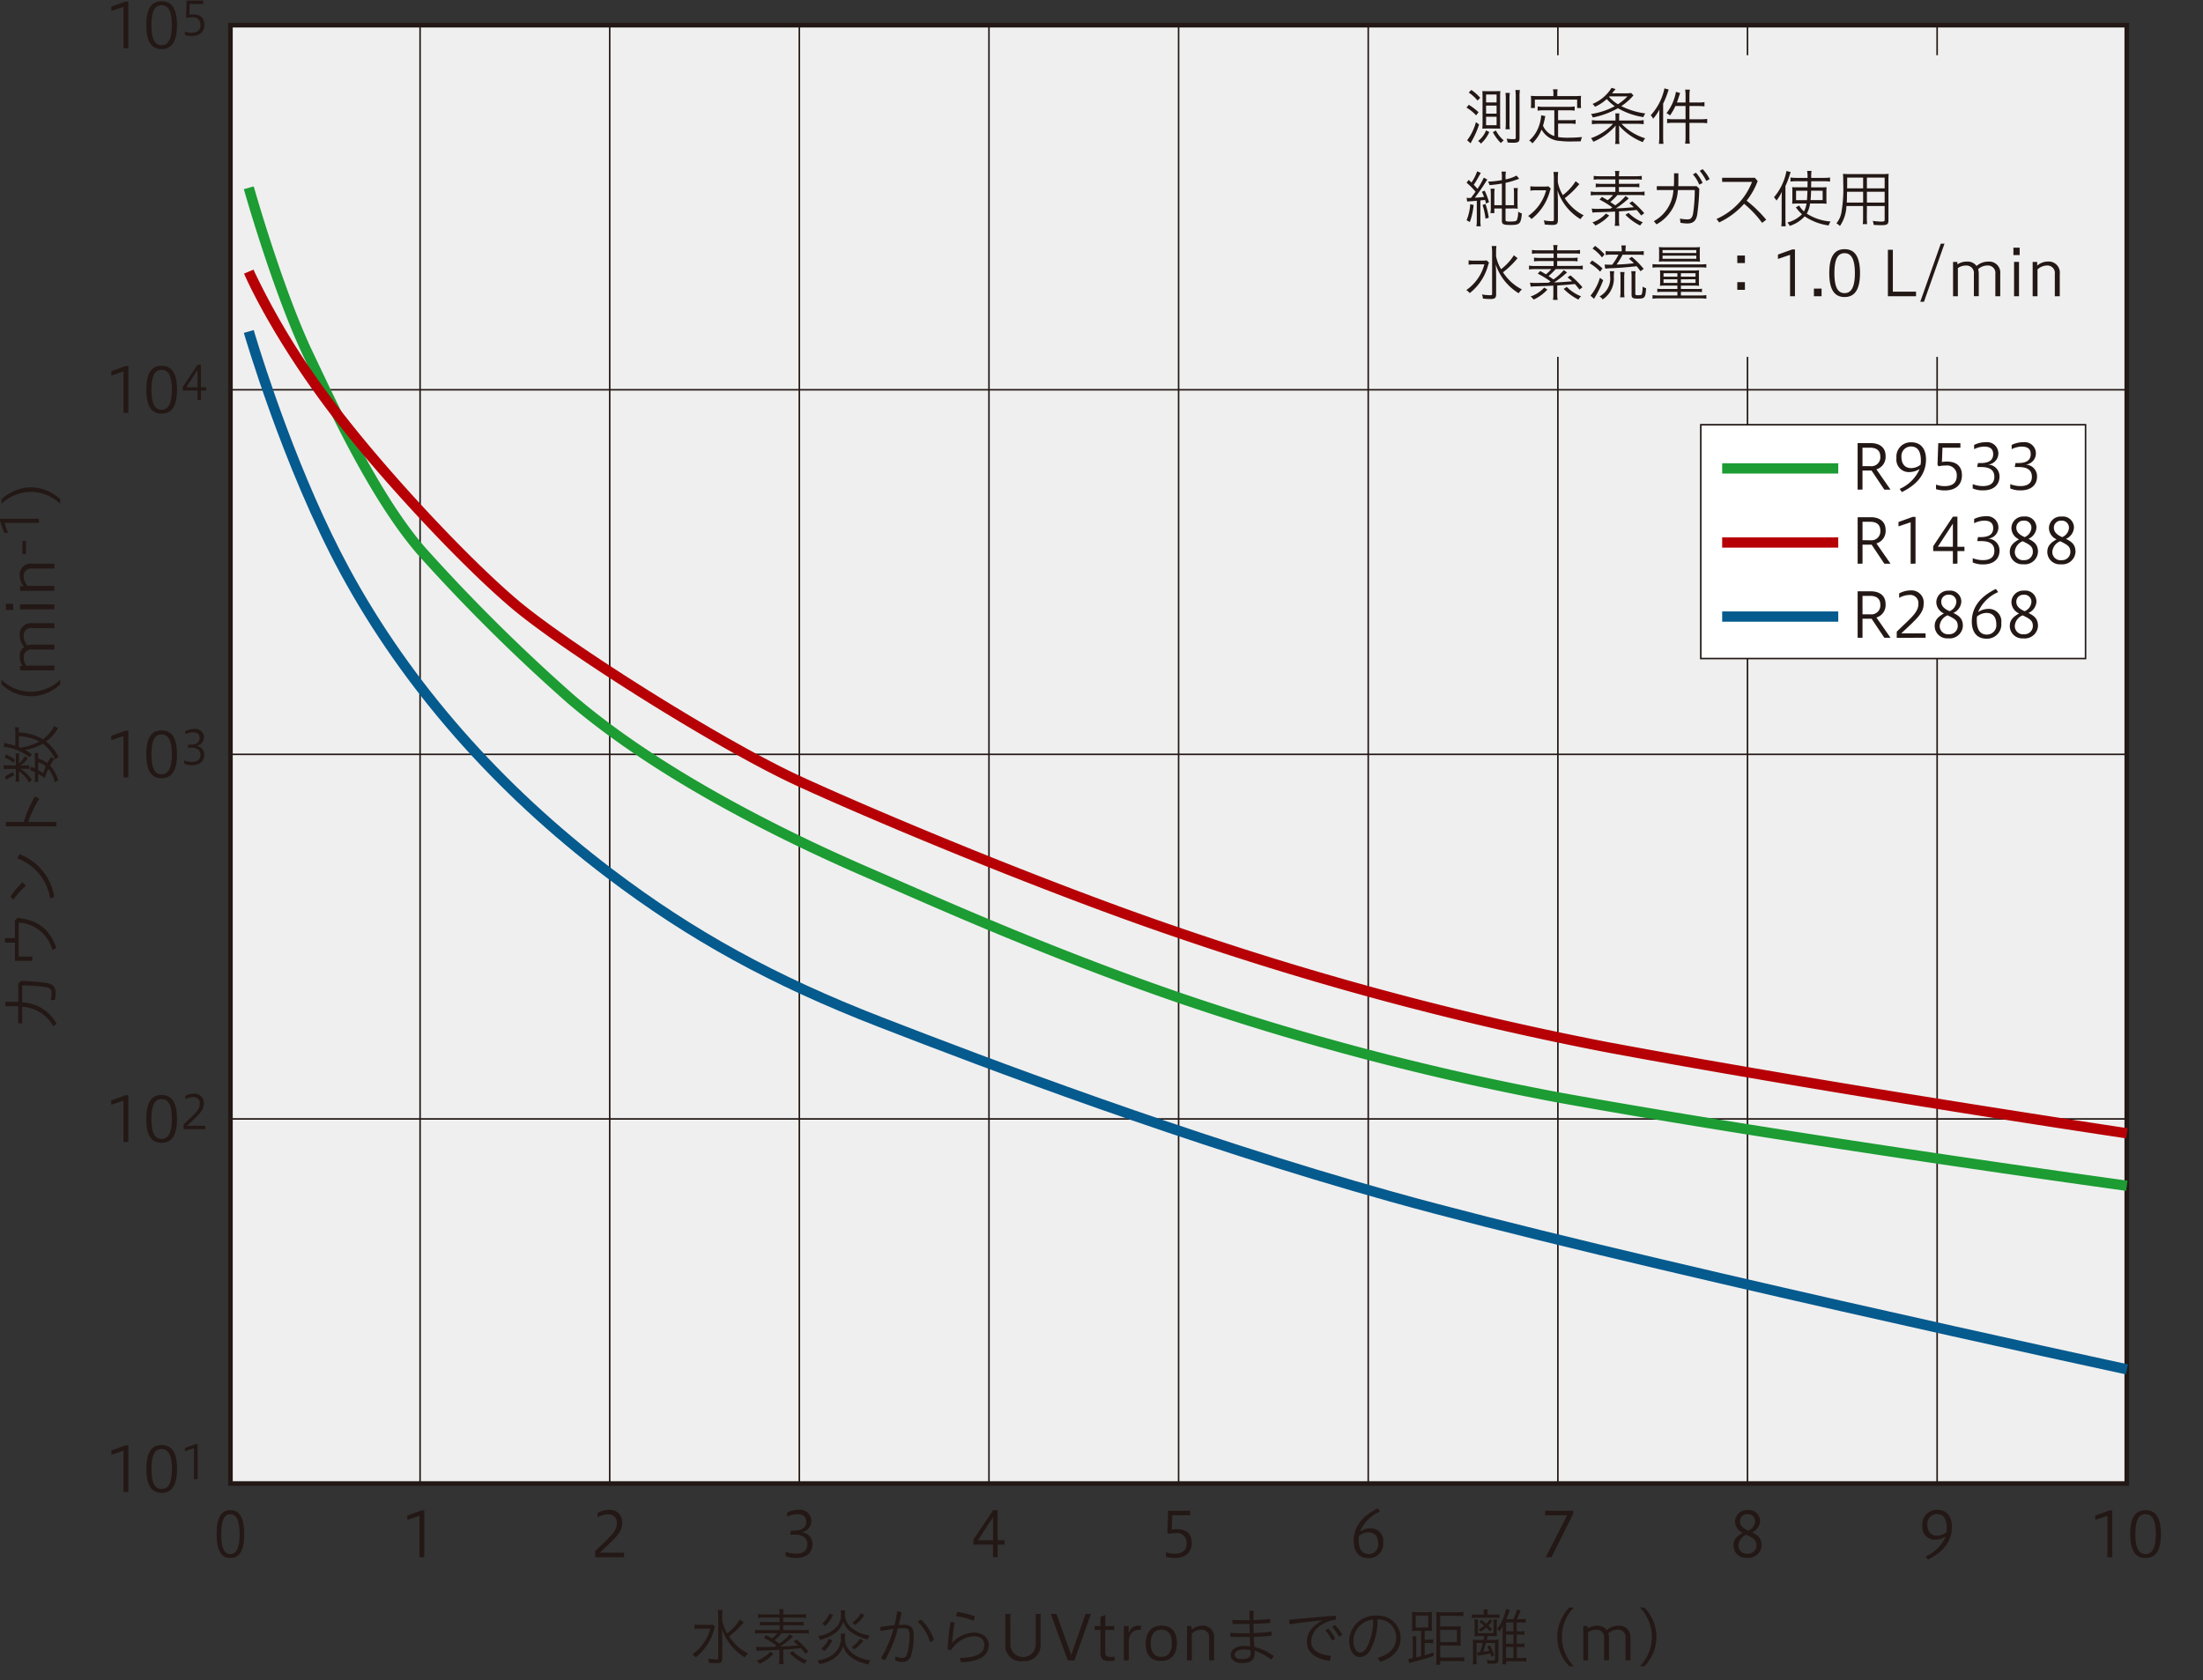 <svg xmlns="http://www.w3.org/2000/svg" width="119.587mm" height="91.241mm" viewBox="0 0 338.987 258.636">
  <rect x="0" y="0" width="338.987" height="258.636" fill="#333333" stroke="none"/>
  <title>2_ja</title>
  <g>
    <g>
      <rect x="35.459" y="3.878" width="291.797" height="224.459" style="fill: #efefef"/>
      <polygon points="327.256 228.336 327.256 228.69 35.106 228.69 35.106 3.524 327.609 3.524 327.609 228.69 327.256 228.69 327.256 228.336 326.902 228.336 326.902 4.231 35.813 4.231 35.813 227.983 327.256 227.983 327.256 228.336 326.902 228.336 327.256 228.336" style="fill: #231815"/>
      <polyline points="64.758 3.877 64.758 228.336 64.52 228.336 64.52 3.877" style="fill: #231815"/>
      <polyline points="93.937 3.877 93.937 228.336 93.7 228.336 93.7 3.877" style="fill: #231815"/>
      <polyline points="123.117 3.877 123.117 228.336 122.879 228.336 122.879 3.877" style="fill: #231815"/>
      <polyline points="152.297 3.877 152.297 228.336 152.059 228.336 152.059 3.877" style="fill: #231815"/>
      <polyline points="181.476 3.877 181.476 228.336 181.239 228.336 181.239 3.877" style="fill: #231815"/>
      <polyline points="210.656 3.877 210.656 228.336 210.418 228.336 210.418 3.877" style="fill: #231815"/>
      <polyline points="239.836 3.877 239.836 228.336 239.598 228.336 239.598 3.877" style="fill: #231815"/>
      <polyline points="269.015 3.877 269.015 228.336 268.778 228.336 268.778 3.877" style="fill: #231815"/>
      <polyline points="298.195 3.877 298.195 228.336 297.957 228.336 297.957 3.877" style="fill: #231815"/>
      <polyline points="35.459 172.103 327.255 172.103 327.255 172.341 35.459 172.341" style="fill: #231815"/>
      <polyline points="35.459 115.988 327.255 115.988 327.255 116.226 35.459 116.226" style="fill: #231815"/>
      <polyline points="35.459 59.873 327.255 59.873 327.255 60.111 35.459 60.111" style="fill: #231815"/>
    </g>
    <path d="M35.444,233.056c1.009,0,1.428,1.075,1.428,3.063s-.419,3.083-1.428,3.083-1.4-1.094-1.4-3.083S34.435,233.056,35.444,233.056Zm.008-.619c-1.453,0-2.12,1.218-2.12,3.682S34,239.8,35.452,239.8s2.129-1.256,2.129-3.682S36.914,232.437,35.452,232.437Z" style="fill: #231815"/>
    <polygon points="65.29 239.677 65.29 232.475 64.872 232.475 62.674 233.265 62.674 233.94 64.539 233.303 64.539 239.677 65.29 239.677" style="fill: #231815"/>
    <path d="M96.022,239.677v-.685h-3.73c2.312-2.2,3.435-3.082,3.435-4.509a1.865,1.865,0,0,0-1.912-2.1,3.819,3.819,0,0,0-1.856.466v.685a3.341,3.341,0,0,1,1.551-.447,1.259,1.259,0,0,1,1.408,1.389c0,1.323-1.246,2.217-3.33,4.263v.941Z" style="fill: #231815"/>
    <path d="M120.9,239.5a3.894,3.894,0,0,0,1.608.295c1.722,0,2.512-.952,2.512-2.113a1.8,1.8,0,0,0-1.779-1.855,1.73,1.73,0,1,0-.324-3.444,3.967,3.967,0,0,0-1.8.419v.656a3.536,3.536,0,0,1,1.532-.4c1.151,0,1.4.57,1.4,1.17,0,1.037-.837,1.36-1.893,1.36h-.447l-.124.619h.666c1.19,0,1.979.409,1.979,1.493,0,.876-.5,1.437-1.8,1.437a4.39,4.39,0,0,1-1.532-.3Z" style="fill: #231815"/>
    <path d="M150.492,237.071l2.312-3.559v3.559Zm3.016,2.606v-1.94h1.075v-.666h-1.075v-4.634h-.694l-3.035,4.548v.752H152.8v1.94Z" style="fill: #231815"/>
    <path d="M179.4,239.611a4.849,4.849,0,0,0,1.332.19c1.75,0,2.654-.913,2.654-2.34,0-1.247-.713-2.1-2.321-2.1a4,4,0,0,0-.761.067l.085-2.2h2.759v-.7h-3.406l-.114,3.32.162.238a4.79,4.79,0,0,1,1.1-.114,1.49,1.49,0,0,1,1.7,1.6c0,1.161-.8,1.57-1.884,1.57a3.76,3.76,0,0,1-1.313-.238Z" style="fill: #231815"/>
    <path d="M209.11,236.405a2.408,2.408,0,0,1,1.447-.552c1.056,0,1.512.751,1.512,1.712a1.45,1.45,0,0,1-1.455,1.627c-.942,0-1.542-.647-1.542-2.159A2.819,2.819,0,0,1,209.11,236.405Zm2.9-4.244c-2.512,1.218-3.71,2.912-3.71,5.033,0,1.465.666,2.626,2.255,2.626a2.194,2.194,0,0,0,2.283-2.416,1.922,1.922,0,0,0-1.969-2.17,2.849,2.849,0,0,0-1.608.5,5.885,5.885,0,0,1,3.092-3.082Z" style="fill: #231815"/>
    <polygon points="238.738 239.677 242.059 233.027 242.059 232.523 237.768 232.523 237.768 233.236 241.145 233.236 237.854 239.677 238.738 239.677" style="fill: #231815"/>
    <path d="M269.013,235.586c-.942-.418-1.275-.875-1.275-1.465a1.066,1.066,0,0,1,1.142-1.065,1.078,1.078,0,0,1,1.18,1.17A1.676,1.676,0,0,1,269.013,235.586Zm-.3.638c1.218.571,1.57.856,1.57,1.665a1.28,1.28,0,0,1-1.361,1.246,1.264,1.264,0,0,1-1.418-1.294A1.918,1.918,0,0,1,268.709,236.224Zm-.552-.295c-.79.476-1.427.923-1.427,1.95a1.914,1.914,0,0,0,2.074,1.894,2.031,2.031,0,0,0,2.264-1.913c0-1.16-.637-1.579-1.465-2a2.024,2.024,0,0,0,1.227-1.75,1.7,1.7,0,0,0-1.9-1.684,1.811,1.811,0,0,0-1.951,1.76A1.943,1.943,0,0,0,268.157,235.929Z" style="fill: #231815"/>
    <path d="M299.507,235.853a2.386,2.386,0,0,1-1.418.514c-1.046,0-1.512-.733-1.512-1.713a1.471,1.471,0,0,1,1.455-1.617c.942,0,1.532.628,1.532,2.159A2.919,2.919,0,0,1,299.507,235.853Zm-2.864,4.2c2.5-1.227,3.711-2.9,3.711-5.042,0-1.447-.676-2.617-2.255-2.617a2.2,2.2,0,0,0-2.293,2.417,1.919,1.919,0,0,0,1.979,2.169,3.087,3.087,0,0,0,1.589-.476,5.892,5.892,0,0,1-3.073,3.064Z" style="fill: #231815"/>
    <path d="M330.14,233.056c1.122,0,1.589,1.075,1.589,3.063s-.467,3.083-1.589,3.083-1.561-1.094-1.561-3.083S329.017,233.056,330.14,233.056Zm.009-.619c-1.617,0-2.359,1.218-2.359,3.682s.742,3.682,2.359,3.682,2.369-1.256,2.369-3.682S331.776,232.437,330.149,232.437Zm-5.121,7.24v-7.2h-.418l-2.2.79v.675l1.865-.637v6.374Z" style="fill: #231815"/>
    <path d="M24.868,223.031c1.123,0,1.589,1.075,1.589,3.064s-.466,3.082-1.589,3.082-1.56-1.094-1.56-3.082S23.745,223.031,24.868,223.031Zm.01-.618c-1.618,0-2.36,1.217-2.36,3.682s.742,3.681,2.36,3.681,2.369-1.255,2.369-3.681S26.5,222.413,24.878,222.413Zm-5.121,7.24v-7.2h-.419l-2.2.789v.676l1.865-.638v6.375Z" style="fill: #231815"/>
    <polygon points="30.414 227.67 30.414 222.273 30.1 222.273 28.453 222.865 28.453 223.371 29.85 222.893 29.85 227.67 30.414 227.67" style="fill: #231815"/>
    <path d="M24.858,169.152c1.122,0,1.588,1.075,1.588,3.064s-.466,3.082-1.588,3.082S23.3,174.2,23.3,172.216,23.735,169.152,24.858,169.152Zm.009-.618c-1.617,0-2.359,1.217-2.359,3.682s.742,3.682,2.359,3.682,2.369-1.256,2.369-3.682S26.494,168.534,24.867,168.534Zm-5.121,7.24v-7.2h-.418l-2.2.789v.676L19,169.4v6.375Z" style="fill: #231815"/>
    <path d="M31.576,173.794v-.513h-2.8c1.732-1.647,2.574-2.31,2.574-3.379a1.4,1.4,0,0,0-1.433-1.576,2.851,2.851,0,0,0-1.391.35v.513a2.509,2.509,0,0,1,1.163-.335.943.943,0,0,1,1.055,1.041c0,.991-.934,1.661-2.5,3.194v.705Z" style="fill: #231815"/>
    <path d="M24.858,113.036c1.122,0,1.588,1.075,1.588,3.063s-.466,3.083-1.588,3.083S23.3,118.088,23.3,116.1,23.735,113.036,24.858,113.036Zm.009-.619c-1.617,0-2.359,1.218-2.359,3.682s.742,3.682,2.359,3.682,2.369-1.256,2.369-3.682S26.494,112.417,24.867,112.417Zm-5.121,7.241v-7.2h-.418l-2.2.79v.676L19,113.283v6.375Z" style="fill: #231815"/>
    <path d="M28.353,117.543a2.922,2.922,0,0,0,1.2.221c1.29,0,1.882-.713,1.882-1.583a1.351,1.351,0,0,0-1.333-1.39,1.3,1.3,0,1,0-.242-2.581,2.97,2.97,0,0,0-1.348.314v.492a2.638,2.638,0,0,1,1.148-.3c.863,0,1.048.428,1.048.877,0,.777-.627,1.019-1.419,1.019h-.335l-.092.464h.5c.891,0,1.482.306,1.482,1.119,0,.656-.377,1.077-1.347,1.077a3.308,3.308,0,0,1-1.148-.228Z" style="fill: #231815"/>
    <path d="M8.368,90.18H4.248a2.191,2.191,0,0,1-.609-1.465,1.149,1.149,0,0,1,1.313-1.2H8.368v-.761H4.933a1.7,1.7,0,0,0-1.9,1.817,2.474,2.474,0,0,0,.628,1.655H3.087v.7H8.368ZM2.031,92.925H.9v.961H2.031Zm6.337.105H3.087v.761H8.368Zm0,9.407H4.039a2.112,2.112,0,0,1-.39-1.275,1.142,1.142,0,0,1,1.3-1.189H8.368v-.752H4.933a2.857,2.857,0,0,0-.732.1,2.113,2.113,0,0,1-.562-1.447,1.148,1.148,0,0,1,1.313-1.2H8.368V95.92H4.933A1.694,1.694,0,0,0,3.04,97.728a2.728,2.728,0,0,0,.675,1.836,1.691,1.691,0,0,0-.675,1.484,2.612,2.612,0,0,0,.428,1.465H3.087v.666H8.368Zm.9,2.192a6.605,6.605,0,0,1-4.52,1.846,6.62,6.62,0,0,1-4.519-1.846v.694a6.62,6.62,0,0,0,4.519,1.846,6.605,6.605,0,0,0,4.52-1.846ZM.728,116.611a4.49,4.49,0,0,1,1.332.78l.238-.466a7.286,7.286,0,0,0-1.342-.818Zm.238,3.415a5.062,5.062,0,0,1,1.218-.675l-.2-.5a5.72,5.72,0,0,0-1.228.7ZM2.44,117.81H1.185a3.143,3.143,0,0,1-.619-.048v.628a3.974,3.974,0,0,1,.628-.047H2.44v1.208a3.783,3.783,0,0,1-.047.751h.58a3.624,3.624,0,0,1-.047-.732v-.856a4.849,4.849,0,0,1,1.541,1.75,2.04,2.04,0,0,1,.447-.409A5.237,5.237,0,0,0,3.078,118.3a2.67,2.67,0,0,0,.542.039h.523l.381.038v-.6l-.39.029H3.611a3.805,3.805,0,0,0-.533.038,3.711,3.711,0,0,0,1.208-1.123,1.77,1.77,0,0,1-.447-.361,3.574,3.574,0,0,1-.913,1.132v-.9a3.163,3.163,0,0,1,.038-.638H2.4a3.3,3.3,0,0,1,.038.628Zm3.425-.486a2.893,2.893,0,0,1,1.19.628c-.152.343-.238.543-.428,1.037-.381-.247-.533-.352-.762-.475Zm1.979-.827a7.236,7.236,0,0,0-.551.97,3.873,3.873,0,0,0-1.428-.713v-.172a3.685,3.685,0,0,1,.048-.675h-.59a2.67,2.67,0,0,1,.048.656v1.7c-.181-.085-.3-.142-.6-.257l-.133.562a4.451,4.451,0,0,1,.733.276v.827a2.715,2.715,0,0,1-.048.666h.59a3.717,3.717,0,0,1-.048-.666v-.57a7.769,7.769,0,0,1,1.009.666,12.666,12.666,0,0,1,.58-1.418,5.376,5.376,0,0,1,.98,2.046,2.263,2.263,0,0,1,.514-.3,5.745,5.745,0,0,0-1.237-2.255,7.3,7.3,0,0,1,.638-1.028Zm-4.956-1.513v-1.665a7.179,7.179,0,0,1,3.168.809,8.206,8.206,0,0,1-2.959.951Zm-.59-3.035a4.068,4.068,0,0,1,.057.875v1.97c-.286-.095-.628-.191-1.294-.362a1.692,1.692,0,0,1-.371-.114l-.143.638a7.538,7.538,0,0,1,4.015,1.617,1.859,1.859,0,0,1,.362-.466,5.6,5.6,0,0,0-1.075-.676,7.35,7.35,0,0,0,2.74-.97,6.087,6.087,0,0,1,1.9,2.426,1.815,1.815,0,0,1,.524-.381,7.548,7.548,0,0,0-1.922-2.378,6.623,6.623,0,0,0,1.846-2.065,2.524,2.524,0,0,1-.581-.342,5.731,5.731,0,0,1-1.76,2.064,7.665,7.665,0,0,0-3.71-1.046,3.649,3.649,0,0,1,.047-.79ZM.89,126.5v.685H8.672V126.5H4.324a20.534,20.534,0,0,1,1.713-3.577l-.657-.352A19,19,0,0,0,3.658,126.5Zm7.459,11.576A8.4,8.4,0,0,0,3,131.476l-.362.619a7.938,7.938,0,0,1,5.081,6.193Zm-6.289.4a11.946,11.946,0,0,1,1.931-2.15l-.552-.524a14.364,14.364,0,0,0-1.845,2.236Zm.238,5.915H.766v.694H2.3v2.817H4.971v-.676H2.878V142a5.686,5.686,0,0,1,5.185,4.244l.6-.362c-1.056-2.968-2.893-4.262-5.985-4.614l-.38.4Zm1.113,10.568A5.8,5.8,0,0,1,8.2,157.968l.5-.4a6.347,6.347,0,0,0-5.28-3.291v-2.6a25.36,25.36,0,0,1,3.6.257c.714.133.914.4.914.847a5.919,5.919,0,0,1-.124,1.18l.647-.086a5.557,5.557,0,0,0,.1-1.047c0-.856-.343-1.36-1.4-1.531a33.057,33.057,0,0,0-3.958-.314l-.381.409v2.825c-.285-.019-.58-.019-.913-.019H.833v.666H1.879c.333,0,.628.01.932.029v2.626h.6Z" style="fill: #231815"/>
    <path d="M5.992,79.85H0V80.2l.657,1.828h.562l-.53-1.551h5.3ZM4,85.289V83.27H3.443v2.019Z" style="fill: #231815"/>
    <path d="M9.272,76.857a6.605,6.605,0,0,0-4.52-1.846A6.62,6.62,0,0,0,.233,76.857v.694a6.62,6.62,0,0,1,4.519-1.846,6.605,6.605,0,0,1,4.52,1.846Z" style="fill: #231815"/>
    <path d="M253.032,256.463a6.454,6.454,0,0,0,0-9.038h-.694a6.457,6.457,0,0,1,0,9.038Zm-8.665-.9V251.23a2.112,2.112,0,0,1,1.275-.39,1.142,1.142,0,0,1,1.189,1.3v3.415h.752v-3.434a2.911,2.911,0,0,0-.095-.733,2.11,2.11,0,0,1,1.446-.561,1.148,1.148,0,0,1,1.2,1.313v3.415h.751v-3.434a1.7,1.7,0,0,0-1.807-1.894,2.725,2.725,0,0,0-1.837.676,1.689,1.689,0,0,0-1.484-.676,2.605,2.605,0,0,0-1.465.429v-.381h-.666v5.28Zm-2.192.9a6.457,6.457,0,0,1,0-9.038h-.694a6.454,6.454,0,0,0,0,9.038ZM229.6,250.726c-.257-.247-.343-.323-.581-.523.219-.219.381-.4.619-.685l-.381-.305a4.233,4.233,0,0,1-.561.714c-.238-.19-.381-.314-.761-.59l-.295.314a7.527,7.527,0,0,1,.732.571,5.472,5.472,0,0,1-.865.58,1.561,1.561,0,0,1,.323.333,7.658,7.658,0,0,0,.866-.628c.2.191.3.286.59.59Zm-1.275-2.207h-1.152a4.572,4.572,0,0,1-.7-.048v.571a4.194,4.194,0,0,1,.695-.038h2.826a5.052,5.052,0,0,1,.732.038v-.571a4.688,4.688,0,0,1-.732.048h-1.113v-.152a2.894,2.894,0,0,1,.057-.647h-.666a2.928,2.928,0,0,1,.057.656Zm-.933,6.327.324-.067c.552-.076,1.18-.2,1.608-.3.047.152.076.237.161.532l.448-.218a9.557,9.557,0,0,0-.666-1.523l-.41.181a4.8,4.8,0,0,1,.314.638c-.218.047-.513.095-.932.152.162-.466.209-.638.419-1.37h1.379v2.483c0,.181-.066.228-.314.228a5.464,5.464,0,0,1-.951-.095,1.719,1.719,0,0,1,.124.561c.39.02.551.029.732.029.752,0,.942-.143.942-.675v-2.17c0-.3.019-.675.038-.856a6.891,6.891,0,0,1-.923.038h-.913c.057-.219.1-.39.152-.6h.685c.247,0,.371,0,.723.019-.009-.2-.019-.438-.019-.6v-1.322a3,3,0,0,1,.048-.638h-.581a4.052,4.052,0,0,1,.038.638v1.465h-2.407v-1.465a4.21,4.21,0,0,1,.038-.647h-.589a5.379,5.379,0,0,1,.047.685v1.237a3.336,3.336,0,0,1-.038.647c.3-.019.447-.019.809-.019h.713c-.019.123-.076.39-.123.6h-.723a8.057,8.057,0,0,1-.914-.047,8.615,8.615,0,0,1,.038.979v1.818a8.662,8.662,0,0,1-.047.989h.618a7.071,7.071,0,0,1-.038-.98v-2.3h.961a12.752,12.752,0,0,1-.428,1.427,2.823,2.823,0,0,1-.343.019h-.114Zm4.358-1.351h1.122v1.7h-1.122Zm1.122-2.407h-1.122v-1.37h1.122Zm0,.494V253h-1.122v-1.418Zm.514,0h.324a6.029,6.029,0,0,1,.856.048v-.59a4.054,4.054,0,0,1-.847.048h-.333v-1.37h.438a9.14,9.14,0,0,1,.951.038v-.6a4.961,4.961,0,0,1-.951.057H233.4a12.266,12.266,0,0,0,.59-1.322l-.571-.162a6.785,6.785,0,0,1-.552,1.484h-1.094c.1-.218.152-.342.3-.713l.18-.476.086-.228-.609-.152a7.127,7.127,0,0,1-1.379,3.073,1.564,1.564,0,0,1,.371.38,4.866,4.866,0,0,0,.523-.837c-.019.342-.029.5-.029.828V255.1a6.126,6.126,0,0,1-.057,1.065h.6V255.7h2.2a5.58,5.58,0,0,1,.9.057v-.609a5.5,5.5,0,0,1-.875.048h-.59v-1.7h.333a4.836,4.836,0,0,1,.847.057v-.6a5.6,5.6,0,0,1-.847.048h-.333Zm-11.776,1.161v-1.874h2.579v1.874Zm0,.533h2.4c.247,0,.542.009.761.028a7.343,7.343,0,0,1-.019-.78V251.05c0-.267.009-.552.028-.752a5.852,5.852,0,0,1-.8.038h-2.369V248.7h2.674a5.68,5.68,0,0,1,.9.057v-.666a5.117,5.117,0,0,1-.914.066h-2.407c-.342,0-.685-.009-.875-.028.019.142.038.58.038.9v6.2a7.081,7.081,0,0,1-.057,1h.637v-.562H224.4a5.566,5.566,0,0,1,.913.057v-.665a6.056,6.056,0,0,1-.923.066h-2.778Zm-3.767-4.624h1.931v1.855h-1.931Zm.827,2.35v3.92c-.218.057-.466.114-.751.181v-2.484a4.4,4.4,0,0,1,.047-.761h-.628a6.032,6.032,0,0,1,.048.78v2.579a4.808,4.808,0,0,1-.685.095l.162.656c.123-.047.39-.123.609-.18,1.265-.314,2.159-.571,3.12-.9l-.019-.552c-.571.2-.77.266-1.351.438v-1.884h.514a5.963,5.963,0,0,1,.79.047v-.618a4.347,4.347,0,0,1-.79.057h-.514V251h.352a6.5,6.5,0,0,1,.771.029,8,8,0,0,1-.029-.9v-1.1a7.375,7.375,0,0,1,.038-.923,6.352,6.352,0,0,1-.884.048h-1.351a7.013,7.013,0,0,1-.857-.048c.019.181.038.59.038.942v1.085a7.183,7.183,0,0,1-.038.913,6.4,6.4,0,0,1,.78-.038Zm-7.38-1.722a8.573,8.573,0,0,1-.961,4.234c-.342.628-.723.837-1.094.837-.438,0-.98-.6-.98-1.855A3.309,3.309,0,0,1,211.294,249.28Zm1.1,6.5c1.979-.628,3.139-1.846,3.139-3.748a3.465,3.465,0,0,0-3.739-3.359,3.99,3.99,0,0,0-4.186,3.834c0,1.58.78,2.55,1.6,2.55a1.863,1.863,0,0,0,1.675-1.161,9.3,9.3,0,0,0,1.075-4.643,2.76,2.76,0,0,1,2.892,2.779c0,1.493-.951,2.606-2.863,3.139Zm-7.409-5.394a8.053,8.053,0,0,1,1.046,1.531l.514-.295a6.91,6.91,0,0,0-1.113-1.5Zm-1.037.57a5.7,5.7,0,0,1,1.018,1.561l.5-.295a6.127,6.127,0,0,0-1.066-1.541Zm-.571-1.512c-1.779,1.1-2.274,2.121-2.274,3.263,0,1.522,1.1,2.578,3.511,2.93a1.97,1.97,0,0,0,.18-.761c-2.226-.295-3.035-1.075-3.035-2.255a3.171,3.171,0,0,1,1.8-2.654,5.43,5.43,0,0,1,2.007-.675l.01-.172a2.346,2.346,0,0,0-.057-.447c-2.369.181-4.615.4-7.126.628l-.01.162a1.671,1.671,0,0,0,.086.533c1.921-.276,3.482-.467,4.9-.59Zm-10.948,4.547c.019.229.019.391.019.467,0,.656-.524.913-1.4.913-.637,0-1.056-.247-1.056-.695,0-.418.457-.789,1.408-.789A4.826,4.826,0,0,1,192.433,253.989Zm-.723-4.614c-.59,0-1.342-.019-2.065-.047v.152a2.506,2.506,0,0,0,.038.456c.419.019.837.019,1.246.019h1.351c.01.581.019.98.029,1.428h-.58c-.876,0-1.7-.019-2.4-.058l-.009.2a2.306,2.306,0,0,0,.047.419c.723.009,1.541.019,2.388.019h.571c.019.5.038.961.076,1.437a8.584,8.584,0,0,0-1.008-.058c-1.323,0-2.017.695-2.017,1.332,0,.809.694,1.3,1.712,1.3,1.342,0,1.989-.438,1.989-1.57,0-.086-.01-.171-.019-.342a8.255,8.255,0,0,1,2.511,1.351,1.317,1.317,0,0,0,.428-.533,8.424,8.424,0,0,0-2.958-1.38c-.057-.523-.1-1.113-.1-1.56.97-.019,1.95-.095,2.721-.19l.019-.295-.019-.3c-.809.076-1.77.171-2.75.2-.009-.391-.019-.847-.028-1.428.875-.019,1.722-.057,2.559-.142l.019-.267-.038-.323c-.818.076-1.655.133-2.531.152.01-.485.019-.932.029-1.408l-.333-.029-.324.029c.01.485.019.942.029,1.427Zm-8.308,6.184V251.44a2.186,2.186,0,0,1,1.465-.609,1.149,1.149,0,0,1,1.2,1.313v3.415h.761v-3.434a1.7,1.7,0,0,0-1.817-1.9,2.474,2.474,0,0,0-1.655.628v-.571h-.7v5.28Zm-4.7-4.728c.894,0,1.617.514,1.617,2.093s-.723,2.093-1.617,2.093-1.617-.514-1.617-2.093S177.825,250.831,178.7,250.831Zm0-.619c-1.456,0-2.4.961-2.4,2.8s.941,2.636,2.4,2.636,2.4-.951,2.4-2.8S180.146,250.212,178.7,250.212Zm-5.009,5.347v-2.825c0-1.437.837-1.875,1.57-1.875a1.139,1.139,0,0,1,.3.019v-.637a1.548,1.548,0,0,0-.352-.029,1.487,1.487,0,0,0-1.493,1.113h-.038v-1.046h-.743v5.28Zm-2.155-.571a3.3,3.3,0,0,1-.609.048c-.7,0-.847-.219-.847-.723v-3.444h1.389v-.59H170.08v-1.722l-.751.3v1.427h-.9v.59h.9v3.568c0,.827.342,1.208,1.379,1.208a4.534,4.534,0,0,0,.828-.076Zm-6.194.571,2.53-7.154h-.827l-2.208,6.327-2.264-6.327h-.885l2.617,7.154Zm-9.866-7.154h-.771v4.547a2.412,2.412,0,0,0,2.693,2.731,2.487,2.487,0,0,0,2.73-2.731v-4.547h-.751v4.623a1.951,1.951,0,1,1-3.9,0Zm-8.132-.305a1.442,1.442,0,0,0-.219.647,12.563,12.563,0,0,1,2.7.695,2.535,2.535,0,0,0,.171-.666A14.833,14.833,0,0,0,147.344,248.1Zm.561,7.726c2.864-.057,4.243-1.018,4.243-2.655,0-1.037-.856-1.893-2.312-1.893a4.717,4.717,0,0,0-3.3,1.57l-.038-.01c.076-.761.181-1.817.39-3.1a2.759,2.759,0,0,0-.637-.067c-.191,1.332-.352,2.769-.429,4.167a1.119,1.119,0,0,0,.524.152,4.553,4.553,0,0,1,3.491-2.159c1.095,0,1.637.59,1.637,1.341,0,1.313-1.246,1.979-3.815,2.008Zm-6.667-6.2a7.03,7.03,0,0,1,1.884,3.131,1.9,1.9,0,0,0,.609-.371,7.764,7.764,0,0,0-1.979-3.074A1.072,1.072,0,0,0,141.238,249.622Zm-3.482,5.937a2.624,2.624,0,0,0,1.018.238,1.334,1.334,0,0,0,1.437-1.037,10.545,10.545,0,0,0,.39-3.035c0-1.085-.333-1.655-1.465-1.655-.267,0-.543.028-.838.038.181-.7.324-1.37.429-1.96a1.674,1.674,0,0,0-.676-.124,15.24,15.24,0,0,1-.409,2.112c-.647.057-1.38.152-2.179.286l-.009.1a1.822,1.822,0,0,0,.076.495c.694-.124,1.37-.219,1.969-.314a18.223,18.223,0,0,1-1.922,4.5,1.533,1.533,0,0,0,.6.3,18.051,18.051,0,0,0,1.979-4.862c.361-.028.675-.038.951-.038.657,0,.847.238.847,1.114a9.615,9.615,0,0,1-.362,2.844c-.161.485-.38.619-.78.619a3.081,3.081,0,0,1-1.037-.229Zm-8.379-4.129c.019.209.028.4.028.542a3.11,3.11,0,0,1-.875,2.36,4.618,4.618,0,0,1-2.769,1.227,1.657,1.657,0,0,1,.324.581c1.9-.352,3.282-1.4,3.653-2.788.409,1.4,1.817,2.417,3.9,2.826a2.324,2.324,0,0,1,.295-.619,6.5,6.5,0,0,1-1.532-.4,4.175,4.175,0,0,1-1.769-1.228,2.7,2.7,0,0,1-.619-1.836,5.884,5.884,0,0,1,.038-.666Zm-.01-3.568a4.539,4.539,0,0,1,.048.6,2.7,2.7,0,0,1-.8,2.064,4.784,4.784,0,0,1-2.74,1.285,1.626,1.626,0,0,1,.313.58c1.894-.438,3.283-1.551,3.559-2.826.38,1.256,1.8,2.293,3.786,2.769a2.331,2.331,0,0,1,.276-.609,5.508,5.508,0,0,1-2.511-.98,2.771,2.771,0,0,1-1.285-2.217,5.064,5.064,0,0,1,.057-.666Zm3,4.339a4.679,4.679,0,0,1-1.294,1.3l.419.371a8.059,8.059,0,0,0,1.36-1.322Zm-5.508,1.912a5.382,5.382,0,0,0,1.217-1.655l-.552-.219a3.609,3.609,0,0,1-1.132,1.494Zm5.622-5.842a4.19,4.19,0,0,1-1.332,1.475l.429.362a5.783,5.783,0,0,0,1.417-1.494Zm-5.489,1.989a5.561,5.561,0,0,0,1.189-1.7l-.571-.219a3.477,3.477,0,0,1-1.1,1.551Zm-5.468,4.177a8.609,8.609,0,0,0,2.264,1.646,2.644,2.644,0,0,1,.409-.505,6.607,6.607,0,0,1-2.2-1.446Zm-3-.2a5.094,5.094,0,0,1-2.093,1.37,2.019,2.019,0,0,1,.466.476,6.618,6.618,0,0,0,2.121-1.542Zm-2.074-.143a5.179,5.179,0,0,1,.551-.047c.809-.02,2.37-.077,2.931-.115v1.351a4.41,4.41,0,0,1-.057.847h.723a3.739,3.739,0,0,1-.067-.847V253.9l.333-.019c.257-.019.495-.029.7-.048.314-.019.876-.076,1.684-.152a11.026,11.026,0,0,1,.7.856l.466-.361a15.18,15.18,0,0,0-1.845-1.827l-.447.3c.342.286.475.4.7.609-.723.057-1.237.1-1.561.124-.466.029-.5.029-1.208.057a14.514,14.514,0,0,0,1.655-1.256c.143-.114.172-.142.333-.285l-.5-.362a8.171,8.171,0,0,1-1.589,1.437c-.266-.19-.456-.314-.761-.514a10.657,10.657,0,0,0,1.1-1.075h3.216a6.181,6.181,0,0,1,.951.057v-.6a5.087,5.087,0,0,1-.923.057h-3.016v-.752h2.293a5.664,5.664,0,0,1,.847.048v-.581a5.243,5.243,0,0,1-.847.048h-2.3v-.685h2.6a6.646,6.646,0,0,1,.923.048v-.59a5.983,5.983,0,0,1-.961.057h-2.559v-.048a3.133,3.133,0,0,1,.066-.761H119.9a3.612,3.612,0,0,1,.057.761v.048H117.6a6.135,6.135,0,0,1-.971-.057v.59a5.46,5.46,0,0,1,.933-.048h2.4v.685h-2.15a6.941,6.941,0,0,1-.866-.048v.581a6.018,6.018,0,0,1,.866-.048h2.15v.752h-2.854a4.945,4.945,0,0,1-.923-.057v.6a6.327,6.327,0,0,1,.961-.057h2.464a4.761,4.761,0,0,1-.827.8c-.276-.171-.448-.276-.876-.513l-.371.409a14.613,14.613,0,0,1,1.97,1.208l-.3.181c-.457.019-1.665.038-2.179.038a5.1,5.1,0,0,1-.694-.048Zm-6.772-4.043a5.624,5.624,0,0,1-.885.038h-1a6.612,6.612,0,0,1-.9-.048v.676a5.1,5.1,0,0,1,.884-.057h1.542a7,7,0,0,1-2.778,3.957,2.068,2.068,0,0,1,.523.467,8.135,8.135,0,0,0,2.778-4.111,4.555,4.555,0,0,1,.19-.58Zm4.605-.172.029-.038.133-.123-.581-.457A8.149,8.149,0,0,1,111.9,251.4a6.068,6.068,0,0,1-.771-1.989v-.647a6.916,6.916,0,0,1,.057-.932h-.732a6.634,6.634,0,0,1,.066.942v6.365c0,.218-.057.266-.314.266a7.635,7.635,0,0,1-1.255-.124,1.748,1.748,0,0,1,.152.638,11.279,11.279,0,0,0,1.18.066c.666,0,.856-.161.856-.742v-2.759c0-.447-.019-1.113-.067-1.826a8.19,8.19,0,0,0,3.539,4.443,2.667,2.667,0,0,1,.5-.59,7.511,7.511,0,0,1-2.911-2.636A13.5,13.5,0,0,0,114.178,250Z" style="fill: #231815"/>
    <path d="M24.862,56.92c1.123,0,1.589,1.076,1.589,3.064s-.466,3.083-1.589,3.083-1.56-1.095-1.56-3.083S23.739,56.92,24.862,56.92Zm.01-.618c-1.618,0-2.36,1.218-2.36,3.682s.742,3.682,2.36,3.682,2.369-1.256,2.369-3.682S26.5,56.3,24.872,56.3Zm-5.121,7.24v-7.2h-.419l-2.2.79v.675L19,57.168v6.374Z" style="fill: #231815"/>
    <path d="M28.66,59.61l1.732-2.666V59.61Zm2.26,1.953V60.109h.8v-.5h-.8V56.138H30.4l-2.274,3.408v.563h2.267v1.454Z" style="fill: #231815"/>
    <path d="M24.858.808c1.122,0,1.588,1.075,1.588,3.063s-.466,3.083-1.588,3.083S23.3,5.86,23.3,3.871,23.735.808,24.858.808Zm.009-.619c-1.617,0-2.359,1.218-2.359,3.682s.742,3.682,2.359,3.682S27.236,6.3,27.236,3.871,26.494.189,24.867.189ZM19.746,7.43V.228h-.418l-2.2.789v.676L19,1.055V7.43Z" style="fill: #231815"/>
    <path d="M28.453,5.4a3.657,3.657,0,0,0,1,.142c1.312,0,1.989-.684,1.989-1.754,0-.934-.534-1.575-1.739-1.575a3.009,3.009,0,0,0-.571.05L29.2.617h2.067V.089H28.71l-.086,2.488.121.179a3.548,3.548,0,0,1,.827-.086,1.116,1.116,0,0,1,1.276,1.2c0,.87-.6,1.176-1.411,1.176a2.833,2.833,0,0,1-.984-.178Z" style="fill: #231815"/>
    <g>
      <path d="M39.042,50.8s.092.316.271.909c1.254,4.145,6.791,21.7,14.5,35.885,9.51,17.513,23.388,33.251,40.423,46.18,12.587,9.551,25.05,16.412,41.5,22.8,16.491,6.4,47.172,18.05,78.528,26.835,16.886,4.731,45.192,11.38,69.263,16.842,12.037,2.732,23.016,5.167,30.987,6.919,3.985.877,7.217,1.582,9.454,2.069s3.472.752,3.476.753l-.334,1.548c-.009,0-79.386-17.114-113.273-26.607-31.445-8.81-62.165-20.472-78.674-26.884-16.554-6.426-29.188-13.379-41.885-23.016-17.2-13.052-31.228-28.955-40.857-46.685-8.919-16.433-14.887-37.083-14.9-37.11l1.52-.44Z" style="fill: #055a8e"/>
      <path d="M39.044,28.688s.277.986.769,2.625c1.474,4.914,4.882,15.7,8.4,23.054C51.687,61.65,58.131,75.754,65.3,84.124a274.765,274.765,0,0,0,23.084,22.91c13.839,11.841,33.281,21.283,45.7,26.646,8.492,3.668,26.8,12,47.78,19.2a417.865,417.865,0,0,0,57.99,15.241c18.2,3.289,40.081,6.69,57.411,9.268,8.666,1.289,16.193,2.372,21.554,3.133s8.546,1.2,8.555,1.2l-.216,1.568s-51.134-7.024-87.586-13.611a419.35,419.35,0,0,1-58.223-15.3c-21.058-7.233-39.424-15.587-47.892-19.245-12.5-5.4-32.032-14.864-46.107-26.9A276.034,276.034,0,0,1,64.1,85.153c-7.4-8.656-13.835-22.828-17.317-30.1C42,45.025,37.528,29.139,37.52,29.118l1.524-.43Z" style="fill: #1c9c33"/>
      <path d="M39.011,41.5s.05.119.16.363A111.645,111.645,0,0,0,50.856,61.086c7.58,10.287,20.928,24.6,28.84,31.287,7.868,6.669,31.7,21.692,43.575,27.14,12.958,5.955,39.129,16.79,58.248,23.273a486.812,486.812,0,0,0,65.9,17.614c17.843,3.319,37.84,6.631,53.373,9.113,7.767,1.241,14.419,2.275,19.128,3s7.468,1.135,7.476,1.136l-.234,1.566s-44.3-6.61-80.032-13.257a488.252,488.252,0,0,1-66.116-17.671c-19.206-6.514-45.377-17.35-58.4-23.333C110.5,115.38,86.78,100.43,78.673,93.581c-8.063-6.827-21.4-21.129-29.092-31.556-8.474-11.5-12.009-19.867-12.028-19.912l1.458-.615Z" style="fill: #b60005"/>
      <rect x="261.709" y="65.373" width="59.204" height="35.988" style="fill: #fff"/>
      <polygon points="320.913 101.36 320.913 101.479 261.59 101.479 261.59 65.254 321.031 65.254 321.031 101.479 320.913 101.479 320.913 101.36 320.794 101.36 320.794 65.492 261.827 65.492 261.827 101.242 320.913 101.242 320.913 101.36 320.794 101.36 320.913 101.36" style="fill: #231815"/>
    </g>
    <path d="M309.329,75.18a3.89,3.89,0,0,0,1.608.295c1.722,0,2.512-.952,2.512-2.113a1.8,1.8,0,0,0-1.779-1.855,1.73,1.73,0,1,0-.324-3.444,3.967,3.967,0,0,0-1.8.419v.656a3.536,3.536,0,0,1,1.532-.4c1.151,0,1.4.57,1.4,1.17,0,1.037-.837,1.36-1.893,1.36h-.447l-.124.619h.666c1.189,0,1.979.409,1.979,1.493,0,.876-.5,1.437-1.8,1.437a4.39,4.39,0,0,1-1.532-.3Zm-5.777,0a3.89,3.89,0,0,0,1.608.295c1.722,0,2.511-.952,2.511-2.113a1.8,1.8,0,0,0-1.779-1.855,1.73,1.73,0,1,0-.323-3.444,3.964,3.964,0,0,0-1.8.419v.656a3.535,3.535,0,0,1,1.531-.4c1.152,0,1.4.57,1.4,1.17,0,1.037-.837,1.36-1.893,1.36h-.447l-.124.619h.666c1.189,0,1.979.409,1.979,1.493,0,.876-.5,1.437-1.8,1.437a4.39,4.39,0,0,1-1.532-.3Zm-5.644.114a4.843,4.843,0,0,0,1.332.19c1.75,0,2.654-.913,2.654-2.34,0-1.247-.713-2.1-2.321-2.1a4,4,0,0,0-.761.067l.085-2.2h2.759v-.7H298.25l-.114,3.32.162.238a4.781,4.781,0,0,1,1.1-.114,1.49,1.49,0,0,1,1.7,1.6c0,1.161-.8,1.57-1.884,1.57a3.783,3.783,0,0,1-1.313-.238Zm-2.39-3.758a2.388,2.388,0,0,1-1.418.514c-1.047,0-1.513-.733-1.513-1.713a1.471,1.471,0,0,1,1.456-1.617c.942,0,1.532.628,1.532,2.159A2.919,2.919,0,0,1,295.518,71.536Zm-2.864,4.2c2.5-1.227,3.71-2.9,3.71-5.043,0-1.446-.675-2.616-2.255-2.616a2.2,2.2,0,0,0-2.292,2.417,1.919,1.919,0,0,0,1.978,2.169,3.084,3.084,0,0,0,1.589-.476,5.889,5.889,0,0,1-3.073,3.064Zm-6.062-3.986V68.91h1.2c.98,0,1.541.466,1.541,1.341a1.378,1.378,0,0,1-1.551,1.5Zm0,3.605V72.43h1.4l1.96,2.93h.951l-2.169-3.12a1.993,1.993,0,0,0,1.408-2.084c0-1.284-.923-1.95-2.283-1.95h-2.017V75.36Z" style="fill: #231815"/>
    <path d="M317.314,82.672c-.942-.419-1.275-.876-1.275-1.465a1.066,1.066,0,0,1,1.141-1.066,1.078,1.078,0,0,1,1.18,1.17A1.674,1.674,0,0,1,317.314,82.672Zm-.305.637c1.218.571,1.57.856,1.57,1.665a1.279,1.279,0,0,1-1.361,1.246,1.263,1.263,0,0,1-1.417-1.293A1.916,1.916,0,0,1,317.009,83.309Zm-.552-.3c-.789.476-1.427.923-1.427,1.951a1.914,1.914,0,0,0,2.074,1.893,2.031,2.031,0,0,0,2.265-1.912c0-1.161-.638-1.58-1.466-2a2.028,2.028,0,0,0,1.228-1.751,1.7,1.7,0,0,0-1.9-1.684,1.81,1.81,0,0,0-1.95,1.76A1.942,1.942,0,0,0,316.457,83.014Zm-4.921-.342c-.942-.419-1.275-.876-1.275-1.465a1.067,1.067,0,0,1,1.142-1.066,1.078,1.078,0,0,1,1.18,1.17A1.676,1.676,0,0,1,311.536,82.672Zm-.3.637c1.218.571,1.57.856,1.57,1.665a1.28,1.28,0,0,1-1.361,1.246,1.262,1.262,0,0,1-1.417-1.293A1.916,1.916,0,0,1,311.232,83.309Zm-.552-.3c-.79.476-1.427.923-1.427,1.951a1.914,1.914,0,0,0,2.074,1.893,2.03,2.03,0,0,0,2.264-1.912c0-1.161-.637-1.58-1.465-2a2.028,2.028,0,0,0,1.228-1.751,1.7,1.7,0,0,0-1.9-1.684,1.811,1.811,0,0,0-1.951,1.76A1.943,1.943,0,0,0,310.68,83.014Zm-7.128,3.568a3.873,3.873,0,0,0,1.608.3c1.722,0,2.511-.951,2.511-2.112a1.8,1.8,0,0,0-1.779-1.855,1.73,1.73,0,1,0-.323-3.444,3.963,3.963,0,0,0-1.8.418v.657a3.518,3.518,0,0,1,1.531-.4c1.152,0,1.4.571,1.4,1.17,0,1.037-.837,1.361-1.893,1.361h-.447l-.124.618h.666c1.189,0,1.979.409,1.979,1.494,0,.875-.5,1.436-1.8,1.436a4.39,4.39,0,0,1-1.532-.3Zm-5.368-2.426L300.5,80.6v3.558Zm3.016,2.607V84.822h1.075v-.666H301.2V79.523h-.695L297.47,84.07v.752H300.5v1.941Zm-6.453,0v-7.2h-.419l-2.2.789v.676L294,80.388v6.375Zm-8.155-3.606V80.312h1.2c.98,0,1.541.467,1.541,1.342a1.378,1.378,0,0,1-1.551,1.5Zm0,3.606V83.832h1.4l1.96,2.931h.951l-2.169-3.121a1.991,1.991,0,0,0,1.408-2.083c0-1.285-.923-1.951-2.283-1.951h-2.017v7.155Z" style="fill: #231815"/>
    <path d="M311.536,94.074c-.942-.418-1.275-.875-1.275-1.465a1.067,1.067,0,0,1,1.142-1.066,1.078,1.078,0,0,1,1.18,1.171A1.676,1.676,0,0,1,311.536,94.074Zm-.3.638c1.218.571,1.57.856,1.57,1.665a1.28,1.28,0,0,1-1.361,1.246,1.263,1.263,0,0,1-1.417-1.294A1.915,1.915,0,0,1,311.232,94.712Zm-.552-.3c-.79.475-1.427.923-1.427,1.95a1.914,1.914,0,0,0,2.074,1.893,2.03,2.03,0,0,0,2.264-1.912c0-1.161-.637-1.579-1.465-2a2.028,2.028,0,0,0,1.228-1.75,1.7,1.7,0,0,0-1.9-1.685,1.812,1.812,0,0,0-1.951,1.761A1.944,1.944,0,0,0,310.68,94.417Zm-6.462.475a2.406,2.406,0,0,1,1.446-.551c1.056,0,1.513.751,1.513,1.712a1.45,1.45,0,0,1-1.456,1.627c-.942,0-1.541-.647-1.541-2.16A2.767,2.767,0,0,1,304.218,94.892Zm2.9-4.243c-2.512,1.218-3.711,2.911-3.711,5.033,0,1.465.666,2.626,2.255,2.626a2.194,2.194,0,0,0,2.283-2.417,1.922,1.922,0,0,0-1.969-2.169,2.851,2.851,0,0,0-1.608.5,5.893,5.893,0,0,1,3.092-3.083Zm-7.138,3.425c-.942-.418-1.275-.875-1.275-1.465a1.066,1.066,0,0,1,1.142-1.066,1.078,1.078,0,0,1,1.179,1.171A1.675,1.675,0,0,1,299.982,94.074Zm-.305.638c1.218.571,1.57.856,1.57,1.665a1.279,1.279,0,0,1-1.36,1.246,1.264,1.264,0,0,1-1.418-1.294A1.915,1.915,0,0,1,299.677,94.712Zm-.551-.3c-.79.475-1.428.923-1.428,1.95a1.914,1.914,0,0,0,2.075,1.893,2.031,2.031,0,0,0,2.264-1.912c0-1.161-.638-1.579-1.465-2A2.027,2.027,0,0,0,301.8,92.6a1.7,1.7,0,0,0-1.9-1.685,1.811,1.811,0,0,0-1.95,1.761A1.944,1.944,0,0,0,299.126,94.417ZM296.3,98.165V97.48h-3.73C294.88,95.283,296,94.4,296,92.971a1.866,1.866,0,0,0-1.913-2.1,3.816,3.816,0,0,0-1.855.466v.685a3.341,3.341,0,0,1,1.551-.447,1.258,1.258,0,0,1,1.408,1.389c0,1.323-1.246,2.217-3.33,4.262v.942Zm-9.706-3.606V91.715h1.2c.98,0,1.541.466,1.541,1.341a1.378,1.378,0,0,1-1.551,1.5Zm0,3.606v-2.93h1.4l1.96,2.93h.951l-2.169-3.12a1.993,1.993,0,0,0,1.408-2.084c0-1.284-.923-1.95-2.283-1.95h-2.017v7.154Z" style="fill: #231815"/>
    <rect x="222.628" y="8.497" width="98.284" height="46.429" style="fill: #efefef"/>
    <path d="M255.32,21.029a8.971,8.971,0,0,1-.057,1.113h.7a10.885,10.885,0,0,1-.047-1.094v-5.1a13.407,13.407,0,0,0,.713-1.741c.077-.228.1-.295.143-.418l-.656-.191A8.714,8.714,0,0,1,254,17.747a1.624,1.624,0,0,1,.371.532,6.769,6.769,0,0,0,.98-1.446c-.019.409-.029.733-.029,1.123Zm4.044-5.252h-1.332c.114-.295.162-.457.323-.961.1-.266.115-.342.172-.5l-.638-.18a7.468,7.468,0,0,1-1.455,3.282,1.881,1.881,0,0,1,.532.362,8.61,8.61,0,0,0,.838-1.466h1.56v2.036H257.5a5.958,5.958,0,0,1-.97-.057v.666a6.208,6.208,0,0,1,.97-.057h1.865v2.236a5.713,5.713,0,0,1-.067.971h.733a5.7,5.7,0,0,1-.067-.971V18.907h1.76a9.366,9.366,0,0,1,.971.057V18.3a6.974,6.974,0,0,1-.98.057h-1.751V16.319h1.37a8.287,8.287,0,0,1,.942.057V15.72a5.467,5.467,0,0,1-.951.057h-1.361V14.74a5.356,5.356,0,0,1,.067-.942H259.3a5.425,5.425,0,0,1,.067.942Zm-11.709-.942h2.768a7.771,7.771,0,0,1-1.465,1.209,5.646,5.646,0,0,1-1.37-1.142Zm3.339-.523a4.9,4.9,0,0,1-.875.048h-2.065c.295-.352.409-.495.552-.647l-.628-.191A6.247,6.247,0,0,1,245.048,16a1.342,1.342,0,0,1,.371.438,6.577,6.577,0,0,0,1.817-1.19,7.309,7.309,0,0,0,1.237,1.095,11.108,11.108,0,0,1-3.663,1.208,1.683,1.683,0,0,1,.276.533,12.823,12.823,0,0,0,3.872-1.428,11.228,11.228,0,0,0,3.92,1.37,1.865,1.865,0,0,1,.3-.561,11.765,11.765,0,0,1-3.7-1.132,8.86,8.86,0,0,0,1.75-1.513l.077-.076.047-.057Zm-1.846,4.234v-.457a4,4,0,0,1,.038-.637h-.637a3.806,3.806,0,0,1,.038.637v.457h-2.654a5.625,5.625,0,0,1-.98-.057v.628A7.716,7.716,0,0,1,246,19.059h2.207a8.337,8.337,0,0,1-3.4,2.208,1.765,1.765,0,0,1,.361.552,9.161,9.161,0,0,0,3.445-2.493c-.019.314-.029.59-.029.809v1.132a4.374,4.374,0,0,1-.057.885h.675a3.908,3.908,0,0,1-.057-.885V20.135c0-.257-.009-.514-.028-.819a9.465,9.465,0,0,0,3.663,2.56,2.928,2.928,0,0,1,.371-.59,8.468,8.468,0,0,1-3.635-2.227h2.35a8.06,8.06,0,0,1,1.056.058v-.628a6.433,6.433,0,0,1-1.037.057Zm-10.12-3.758H236.5c-.323,0-.675-.01-.942-.038a5.546,5.546,0,0,1,.038.628v.589a5.562,5.562,0,0,1-.038.657h.619V15.33h6.507v1.294h.609a4.518,4.518,0,0,1-.038-.657v-.589a4.261,4.261,0,0,1,.038-.628c-.276.028-.628.038-.942.038h-2.721v-.457a2.663,2.663,0,0,1,.057-.58h-.723a2.7,2.7,0,0,1,.067.58Zm.143,6.155a2.879,2.879,0,0,1-1.741-1.589c.057-.19.161-.589.256-1l.048-.256.019-.086.038-.143-.656-.123.009.085a6,6,0,0,1-.571,2.131,5.024,5.024,0,0,1-1.265,1.665,1.706,1.706,0,0,1,.485.438,6.306,6.306,0,0,0,1.418-2.122,3.391,3.391,0,0,0,2.863,1.751,12.474,12.474,0,0,0,2.037.076c.256,0,.313,0,1.132-.019a2.217,2.217,0,0,1,.2-.657c-.8.067-1.36.1-2.178.1a8.858,8.858,0,0,1-1.513-.1V19.021h1.8a5.585,5.585,0,0,1,.895.058v-.638a5.09,5.09,0,0,1-.895.057h-1.8V16.976h1.627a5.62,5.62,0,0,1,.923.057v-.647a5.868,5.868,0,0,1-.923.057h-3.863a5.642,5.642,0,0,1-.913-.057v.647a5.558,5.558,0,0,1,.913-.057h1.656Zm-5.354-5.994a7.054,7.054,0,0,1,.057-1.094h-.695a8.141,8.141,0,0,1,.057,1.094v6.223c0,.218-.057.247-.466.247a6.071,6.071,0,0,1-.942-.086,2.512,2.512,0,0,1,.153.6c.256.028.58.038.827.038.818,0,1.009-.133,1.009-.714Zm-5.147,5.119a3.749,3.749,0,0,1-1.228,1.627,2.131,2.131,0,0,1,.438.409,5.259,5.259,0,0,0,1.284-1.779Zm3.653-.171a5.925,5.925,0,0,1-.048-.961V15.254a6.955,6.955,0,0,1,.048-.952h-.666a7.474,7.474,0,0,1,.048.952v3.682a7.534,7.534,0,0,1-.048.961Zm-2.607.447a7.2,7.2,0,0,0,1.227,1.674,2.41,2.41,0,0,1,.448-.409,4.867,4.867,0,0,1-1.209-1.522Zm-1.046-2.369h1.617v1.3H228.67Zm0-1.722h1.617V17.49H228.67Zm0-1.713h1.617v1.228H228.67Zm1.36,5.243c.381,0,.571.009.828.028-.019-.171-.029-.552-.029-.9V14.949a8.549,8.549,0,0,1,.038-.941c-.276.019-.3.019-.761.028h-1.265a7.388,7.388,0,0,1-.742-.028c.019.18.028.513.028.846v3.987c0,.314-.009.6-.019.856l-.009.114c.181-.019.447-.028.78-.028Zm-2.921-.98a7.99,7.99,0,0,1-1.351,2.787l.533.466c.048-.1.076-.152.209-.4a12.983,12.983,0,0,0,1.095-2.5Zm-1.455-2.246a6.488,6.488,0,0,1,1.484,1.2l.371-.485a9.116,9.116,0,0,0-1.494-1.142ZM226,14.245a6.135,6.135,0,0,1,1.361,1.237l.409-.428a6.9,6.9,0,0,0-1.37-1.208Z" style="fill: #231815"/>
    <path d="M286.69,29.518v1.656h-2.521c.029-.39.029-.438.038-1.037,0-.076,0-.343.01-.619Zm.581,0H290v1.656h-2.73Zm-.581-.532h-2.464l.01-.524V27.34h2.454Zm.581,0V27.34H290v1.646Zm0,2.721H290v2.112c0,.238-.085.285-.5.285a11.835,11.835,0,0,1-1.331-.1,2.439,2.439,0,0,1,.142.608c.381.029.837.048,1.151.048.914,0,1.123-.133,1.123-.733v-6.26a8,8,0,0,1,.038-.913,8.851,8.851,0,0,1-.989.038h-5.014a9.552,9.552,0,0,1-1.028-.038c.029.418.038.656.038,1.551a21.219,21.219,0,0,1-.3,4.49,3.682,3.682,0,0,1-.751,1.58,2.319,2.319,0,0,1,.542.409,5.81,5.81,0,0,0,1-3.073h2.559v1.769a7.935,7.935,0,0,1-.047,1.018h.675a7.833,7.833,0,0,1-.047-1.018Zm-13.118,2.007a8.545,8.545,0,0,1-.057,1.113h.685c-.028-.257-.047-.675-.047-1.094v-5.1a13.734,13.734,0,0,0,.637-1.646c.086-.248.105-.324.171-.5l-.647-.171a8.754,8.754,0,0,1-1.922,4.044,2.971,2.971,0,0,1,.381.513,7.051,7.051,0,0,0,.828-1.341c-.019.485-.029.666-.029,1.132Zm6.308-4.357V30.8H278.6c.038-.324.067-.866.086-1.446Zm-2.34,0c-.019.647-.048,1.179-.077,1.446H276.37V29.357Zm-.143,1.969a3.812,3.812,0,0,1-.381,1.218,3.149,3.149,0,0,1-.751-.913l-.524.3.153.162.142.181c.124.152.143.171.219.256a4.912,4.912,0,0,0,.447.448,5.022,5.022,0,0,1-2.245,1.274,2.119,2.119,0,0,1,.362.514,5.243,5.243,0,0,0,2.292-1.465,8.7,8.7,0,0,0,3.692,1.4,2.406,2.406,0,0,1,.3-.609,7.775,7.775,0,0,1-3.672-1.218,4,4,0,0,0,.514-1.551h1.627a7.378,7.378,0,0,1,.913.038,6.356,6.356,0,0,1-.029-.742V29.509c0-.219.01-.523.029-.7-.209.019-.447.028-.866.028h-1.513V28.5c.01-.171.01-.285.01-.323V27.9h2.026a5.534,5.534,0,0,1,.876.048v-.628a6.091,6.091,0,0,1-.933.057H278.7a7.181,7.181,0,0,1,.048-1.075h-.676a6.223,6.223,0,0,1,.067,1.075h-1.732a5.962,5.962,0,0,1-.894-.057v.628a5.337,5.337,0,0,1,.856-.048h1.77v.371l-.01.561h-1.522c-.438,0-.628-.009-.837-.028a5.268,5.268,0,0,1,.028.656v1.266c0,.219-.009.466-.028.637a6.541,6.541,0,0,1,.818-.038Zm-6.2,2.493a19.877,19.877,0,0,0-3.016-2.931,10.977,10.977,0,0,0,1.7-3.025l-.428-.5h-5.042V28h4.6a10.284,10.284,0,0,1-5.462,5.7l.41.533a11.884,11.884,0,0,0,3.834-2.864,15.694,15.694,0,0,1,2.768,2.931Zm-10.234-7.526a8.209,8.209,0,0,1,1.018,1.56l.513-.285A6.877,6.877,0,0,0,262,26.036Zm-1.047.552a5.543,5.543,0,0,1,.98,1.579l.514-.276a6.137,6.137,0,0,0-1.028-1.569Zm-3,2.407a5.8,5.8,0,0,1-3.006,4.786l.4.494a6.344,6.344,0,0,0,3.292-5.28h2.6a25.509,25.509,0,0,1-.257,3.6c-.134.714-.4.914-.847.914a5.911,5.911,0,0,1-1.18-.124l.086.647a5.555,5.555,0,0,0,1.046.105c.857,0,1.361-.343,1.532-1.4a33.039,33.039,0,0,0,.314-3.958l-.409-.38h-2.826c.019-.286.019-.581.019-.914V26.674h-.666V27.72c0,.333-.009.628-.028.933H254.94v.6Zm-7.38,3.815a8.58,8.58,0,0,0,2.264,1.646,2.637,2.637,0,0,1,.409-.5,6.6,6.6,0,0,1-2.2-1.446Zm-3-.2a5.078,5.078,0,0,1-2.093,1.37,2.019,2.019,0,0,1,.466.476,6.63,6.63,0,0,0,2.122-1.541Zm-2.074-.142a5.173,5.173,0,0,1,.552-.048c.808-.019,2.369-.076,2.93-.114v1.351a4.41,4.41,0,0,1-.057.847h.723a3.739,3.739,0,0,1-.067-.847v-1.38l.333-.019c.257-.019.5-.028.7-.047.314-.019.876-.076,1.684-.152a10.654,10.654,0,0,1,.7.856l.467-.362a15.328,15.328,0,0,0-1.846-1.826l-.447.3c.342.285.475.4.7.609-.723.057-1.237.1-1.561.124-.466.028-.5.028-1.208.057a14.613,14.613,0,0,0,1.656-1.256c.142-.114.171-.143.333-.286l-.5-.361a8.14,8.14,0,0,1-1.589,1.437c-.266-.191-.456-.314-.761-.514a10.866,10.866,0,0,0,1.1-1.075h3.216a6.181,6.181,0,0,1,.951.057v-.6a5.087,5.087,0,0,1-.923.057h-3.016v-.751h2.293a5.666,5.666,0,0,1,.847.047v-.58a5.353,5.353,0,0,1-.847.048h-2.3v-.685h2.6a6.853,6.853,0,0,1,.923.047v-.59a5.983,5.983,0,0,1-.961.057H249.12v-.047a3.133,3.133,0,0,1,.066-.761H248.5a3.538,3.538,0,0,1,.057.761v.047H246.2a6.112,6.112,0,0,1-.97-.057v.59a5.467,5.467,0,0,1,.932-.047h2.4V28.3h-2.15a6.912,6.912,0,0,1-.865-.048v.58a6,6,0,0,1,.865-.047h2.15v.751H245.7a4.953,4.953,0,0,1-.923-.057v.6a6.327,6.327,0,0,1,.961-.057h2.464a4.762,4.762,0,0,1-.827.8c-.276-.171-.447-.276-.876-.514l-.371.409a14.716,14.716,0,0,1,1.97,1.208l-.3.181c-.457.019-1.665.038-2.179.038a5.285,5.285,0,0,1-.694-.047Zm-6.772-4.044a5.481,5.481,0,0,1-.884.038h-1a6.826,6.826,0,0,1-.9-.047v.675a5.1,5.1,0,0,1,.884-.057h1.542a7,7,0,0,1-2.778,3.958,2.064,2.064,0,0,1,.523.466,8.136,8.136,0,0,0,2.778-4.11,4.555,4.555,0,0,1,.19-.58Zm4.6-.171.029-.038.133-.124-.581-.456a8.115,8.115,0,0,1-1.969,2.14,6.078,6.078,0,0,1-.771-1.988V27.4a6.911,6.911,0,0,1,.058-.933h-.733a6.643,6.643,0,0,1,.067.942v6.365c0,.219-.058.267-.314.267a7.646,7.646,0,0,1-1.256-.124,1.742,1.742,0,0,1,.152.637,11.037,11.037,0,0,0,1.18.067c.666,0,.856-.162.856-.742V31.117c0-.447-.019-1.113-.067-1.827a8.188,8.188,0,0,0,3.54,4.443,2.686,2.686,0,0,1,.494-.59,7.5,7.5,0,0,1-2.911-2.635,13.554,13.554,0,0,0,1.988-1.874Zm-14.744,3.044a10.037,10.037,0,0,1,.456,2.113l.5-.162a12.437,12.437,0,0,0-.5-2.112Zm-1.894-.123a8.03,8.03,0,0,1-.561,2.473l.5.267a10.222,10.222,0,0,0,.581-2.626Zm5.433-4.234a4.364,4.364,0,0,1,.057-.78h-.675a4.186,4.186,0,0,1,.057.771v.532a14.321,14.321,0,0,1-2.15.238,1.577,1.577,0,0,1,.247.533,18.231,18.231,0,0,0,1.9-.238v3.33h-1.161V29.861a6.222,6.222,0,0,1,.048-.818h-.638a6.883,6.883,0,0,1,.048.837v2.074a5.4,5.4,0,0,1-.057.847h.6v-.714h1.161v1.894c0,.532.228.646,1.322.646,1.427,0,1.608-.18,1.751-1.769a1.857,1.857,0,0,1-.571-.286,3.408,3.408,0,0,1-.2,1.313c-.095.153-.342.21-.97.21-.695,0-.771-.029-.771-.276V32.087h.99a6.29,6.29,0,0,1,.884.038c-.019-.257-.028-.361-.028-.846V29.756a6.026,6.026,0,0,1,.047-.808h-.637a6.436,6.436,0,0,1,.047.8v1.836h-1.3V28.139a11.54,11.54,0,0,0,1.627-.457c.171-.057.285-.095.323-.114l.153-.048-.409-.5a5.829,5.829,0,0,1-1.694.59ZM226.5,30.261l-.161.2c-.219.01-.286.01-.305.01a2.612,2.612,0,0,1-.361-.029l.095.59a2.3,2.3,0,0,1,.39-.047c.285-.019.371-.019,1.084-.086v3a6.158,6.158,0,0,1-.057.932h.666a6.168,6.168,0,0,1-.057-.932V30.85c.295-.028.39-.038.723-.076.048.181.076.257.143.552l.466-.209a11.087,11.087,0,0,0-.675-1.77l-.428.171a5.022,5.022,0,0,1,.333.79c-.609.076-.771.086-1.418.124A29.415,29.415,0,0,0,228.622,28c.124-.19.152-.238.238-.361l-.542-.3a11.046,11.046,0,0,1-.971,1.722c-.209-.238-.314-.352-.571-.619.267-.39.514-.808.9-1.512.1-.181.1-.181.19-.314l-.57-.248a6.581,6.581,0,0,1-.876,1.722c-.142-.142-.19-.19-.428-.4l-.323.437a9.606,9.606,0,0,1,1.208,1.18l.171.2c-.19.266-.323.457-.4.542Z" style="fill: #231815"/>
    <path d="M313.52,45.592V41.473a2.189,2.189,0,0,1,1.466-.609,1.148,1.148,0,0,1,1.2,1.313v3.415h.761V42.158a1.7,1.7,0,0,0-1.817-1.9,2.476,2.476,0,0,0-1.655.628v-.571h-.7v5.28Zm-2.745-6.336V38.124h-.961v1.132Zm-.1,6.336v-5.28h-.761v5.28Zm-9.407,0V41.263a2.119,2.119,0,0,1,1.275-.39,1.142,1.142,0,0,1,1.189,1.3v3.415h.752V42.158a2.911,2.911,0,0,0-.095-.733,2.108,2.108,0,0,1,1.446-.561,1.148,1.148,0,0,1,1.2,1.313v3.415h.751V42.158a1.7,1.7,0,0,0-1.808-1.894,2.724,2.724,0,0,0-1.836.676,1.69,1.69,0,0,0-1.484-.676,2.605,2.605,0,0,0-1.465.429v-.381h-.666v5.28Zm-5.789.857h.571l3.159-8.944h-.571Zm-.649-.857v-.7h-3.567v-6.45H290.5v7.154Zm-11-6.622c1.123,0,1.589,1.076,1.589,3.064s-.466,3.083-1.589,3.083-1.56-1.095-1.56-3.083S282.705,38.97,283.828,38.97Zm.01-.618c-1.618,0-2.36,1.218-2.36,3.682s.742,3.682,2.36,3.682,2.369-1.256,2.369-3.682S285.464,38.352,283.838,38.352Zm-4.726,6.07v1.17h1.18v-1.17Zm-2.913,1.17v-7.2h-.419l-2.2.79v.675l1.865-.637v6.374Zm-8.874-2.169v1.189H268.5V43.423Zm0-4.091v1.161H268.5V39.332ZM254.283,41.2a5.4,5.4,0,0,1,.923-.048h6.441a5.2,5.2,0,0,1,.914.048v-.552a7.83,7.83,0,0,1-.923.048h-6.422a7.317,7.317,0,0,1-.933-.048Zm1.542-1.855h5.194v.485h-5.194Zm0-.857h5.194v.457h-5.194Zm4.842,1.76a8.185,8.185,0,0,1,.923.029,5.355,5.355,0,0,1-.038-.723V38.7a4.525,4.525,0,0,1,.038-.675,7.714,7.714,0,0,1-.9.038h-4.509a8.3,8.3,0,0,1-.923-.038,4.692,4.692,0,0,1,.038.675v.847a5,5,0,0,1-.038.723,8.314,8.314,0,0,1,.923-.029Zm-2.017,2.74H260.9v.552H258.65Zm-.542,0v.552h-2.131v-.552Zm.542-.932H260.9v.533H258.65Zm-.542,0v.533h-2.131v-.533Zm0,1.9v.523h-2.3a4.234,4.234,0,0,1-.79-.047v.532a4.607,4.607,0,0,1,.8-.047h2.293v.561h-2.864a6.336,6.336,0,0,1-.961-.057v.561a6.327,6.327,0,0,1,.961-.057H261.6a6.246,6.246,0,0,1,.961.057v-.561a6.336,6.336,0,0,1-.961.057h-2.95v-.561H261.1a4.426,4.426,0,0,1,.79.047v-.532a4.066,4.066,0,0,1-.77.047H258.65v-.523h1.913a8.8,8.8,0,0,1,.885.038,7.043,7.043,0,0,1-.029-.752V42.215a5.522,5.522,0,0,1,.029-.619,7.35,7.35,0,0,1-.857.038H256.31a7.762,7.762,0,0,1-.885-.038,5.951,5.951,0,0,1,.029.647v.99a6.754,6.754,0,0,1-.029.761,7.552,7.552,0,0,1,.885-.038Zm-10.4-2.207a4.335,4.335,0,0,1,.047.723,3.148,3.148,0,0,1-1.627,3.158,1.6,1.6,0,0,1,.486.457,3.859,3.859,0,0,0,1.712-3.52,7.039,7.039,0,0,1,.057-.818Zm3.929.913a5.12,5.12,0,0,1,.048-.913h-.676a5.255,5.255,0,0,1,.048.913v2.673c0,.514.171.628.951.628,1.094,0,1.189-.123,1.285-1.608a1.731,1.731,0,0,1-.543-.237,4.288,4.288,0,0,1-.114,1.16c-.057.124-.19.162-.6.162-.362,0-.4-.028-.4-.276Zm-1.665,3.092a5.738,5.738,0,0,1-.047-.856V42.662a6.418,6.418,0,0,1,.047-.79h-.666a5.173,5.173,0,0,1,.048.79V44.9a5.188,5.188,0,0,1-.057.856Zm-3.786-3a7.731,7.731,0,0,1-1.447,2.759l.552.476.114-.209a14.843,14.843,0,0,0,1.285-2.655Zm-1.57-2.226a6.979,6.979,0,0,1,1.608,1.284l.361-.5a9.3,9.3,0,0,0-1.608-1.218Zm.437-2.274a6.423,6.423,0,0,1,1.456,1.37l.39-.466a8.706,8.706,0,0,0-1.456-1.313Zm5.071.428v-.114a4.347,4.347,0,0,1,.057-.79h-.694a5.641,5.641,0,0,1,.057.8v.105h-1.589a6.309,6.309,0,0,1-.885-.048v.609a7.007,7.007,0,0,1,.895-.047h1.075a8.384,8.384,0,0,1-.961,1.541h-.476c-.228,0-.561-.009-.694-.019l.095.637a5.227,5.227,0,0,1,.58-.057c1.541-.057,2.673-.152,4.253-.323a7.6,7.6,0,0,1,.59.771l.494-.362a13.457,13.457,0,0,0-1.826-1.855l-.447.3a8.027,8.027,0,0,1,.761.685,24.748,24.748,0,0,1-2.664.2,10.25,10.25,0,0,0,.932-1.513h2.341a7.111,7.111,0,0,1,.913.047v-.609a6.581,6.581,0,0,1-.913.048Zm-9.511,5.785a8.625,8.625,0,0,0,2.264,1.646,2.644,2.644,0,0,1,.409-.505,6.592,6.592,0,0,1-2.2-1.446Zm-3-.2a5.094,5.094,0,0,1-2.093,1.37,2.019,2.019,0,0,1,.466.476,6.618,6.618,0,0,0,2.122-1.542Zm-2.074-.143a5.175,5.175,0,0,1,.552-.047c.808-.019,2.369-.077,2.93-.115v1.351a4.41,4.41,0,0,1-.057.847h.723a3.739,3.739,0,0,1-.067-.847V43.937l.333-.019c.257-.019.5-.029.7-.048.314-.019.876-.076,1.684-.152a11.026,11.026,0,0,1,.7.856l.467-.361a15.262,15.262,0,0,0-1.846-1.827l-.447.3c.342.285.475.4.7.608-.723.057-1.237.1-1.561.124-.466.029-.5.029-1.208.057a14.5,14.5,0,0,0,1.656-1.256c.142-.114.171-.142.333-.285l-.5-.362a8.14,8.14,0,0,1-1.589,1.437c-.266-.19-.456-.314-.761-.514a10.657,10.657,0,0,0,1.1-1.075h3.216a6.181,6.181,0,0,1,.951.057v-.6a5.087,5.087,0,0,1-.923.057h-3.016v-.752h2.293a5.655,5.655,0,0,1,.847.048v-.581a5.235,5.235,0,0,1-.847.048h-2.3v-.685h2.6a6.646,6.646,0,0,1,.923.048v-.59a5.983,5.983,0,0,1-.961.057h-2.559v-.048a3.133,3.133,0,0,1,.066-.761H239a3.612,3.612,0,0,1,.057.761v.048H236.7a6.112,6.112,0,0,1-.97-.057v.59a5.439,5.439,0,0,1,.932-.048h2.4V39.7h-2.15a6.912,6.912,0,0,1-.865-.048v.581a6,6,0,0,1,.865-.048h2.15v.752H236.2a4.953,4.953,0,0,1-.923-.057v.6a6.327,6.327,0,0,1,.961-.057H238.7a4.726,4.726,0,0,1-.827.8c-.276-.171-.447-.276-.876-.513l-.371.409a14.613,14.613,0,0,1,1.97,1.208l-.295.181c-.457.019-1.665.038-2.179.038a5.1,5.1,0,0,1-.694-.048Zm-6.772-4.043a5.616,5.616,0,0,1-.885.038h-1a6.612,6.612,0,0,1-.9-.048v.676a5.1,5.1,0,0,1,.884-.057h1.542a7,7,0,0,1-2.778,3.957,2.068,2.068,0,0,1,.523.467,8.136,8.136,0,0,0,2.778-4.11,4.527,4.527,0,0,1,.19-.581Zm4.6-.172.029-.038.133-.123-.581-.457a8.149,8.149,0,0,1-1.969,2.141,6.091,6.091,0,0,1-.771-1.989V38.8a6.916,6.916,0,0,1,.057-.932h-.732a6.621,6.621,0,0,1,.067.942v6.365c0,.218-.058.266-.314.266a7.636,7.636,0,0,1-1.256-.124,1.748,1.748,0,0,1,.152.638,11.279,11.279,0,0,0,1.18.066c.666,0,.856-.161.856-.742V42.519c0-.447-.019-1.113-.067-1.826a8.188,8.188,0,0,0,3.54,4.443,2.614,2.614,0,0,1,.494-.59,7.511,7.511,0,0,1-2.911-2.636,13.5,13.5,0,0,0,1.988-1.874Z" style="fill: #231815"/>
    <polyline points="265 71.304 282.863 71.304 282.863 72.887 265 72.887" style="fill: #1c9c33"/>
    <polyline points="265 82.707 282.863 82.707 282.863 84.29 265 84.29" style="fill: #b60005"/>
    <polyline points="265 94.109 282.863 94.109 282.863 95.692 265 95.692" style="fill: #055a8e"/>
  </g>
</svg>
